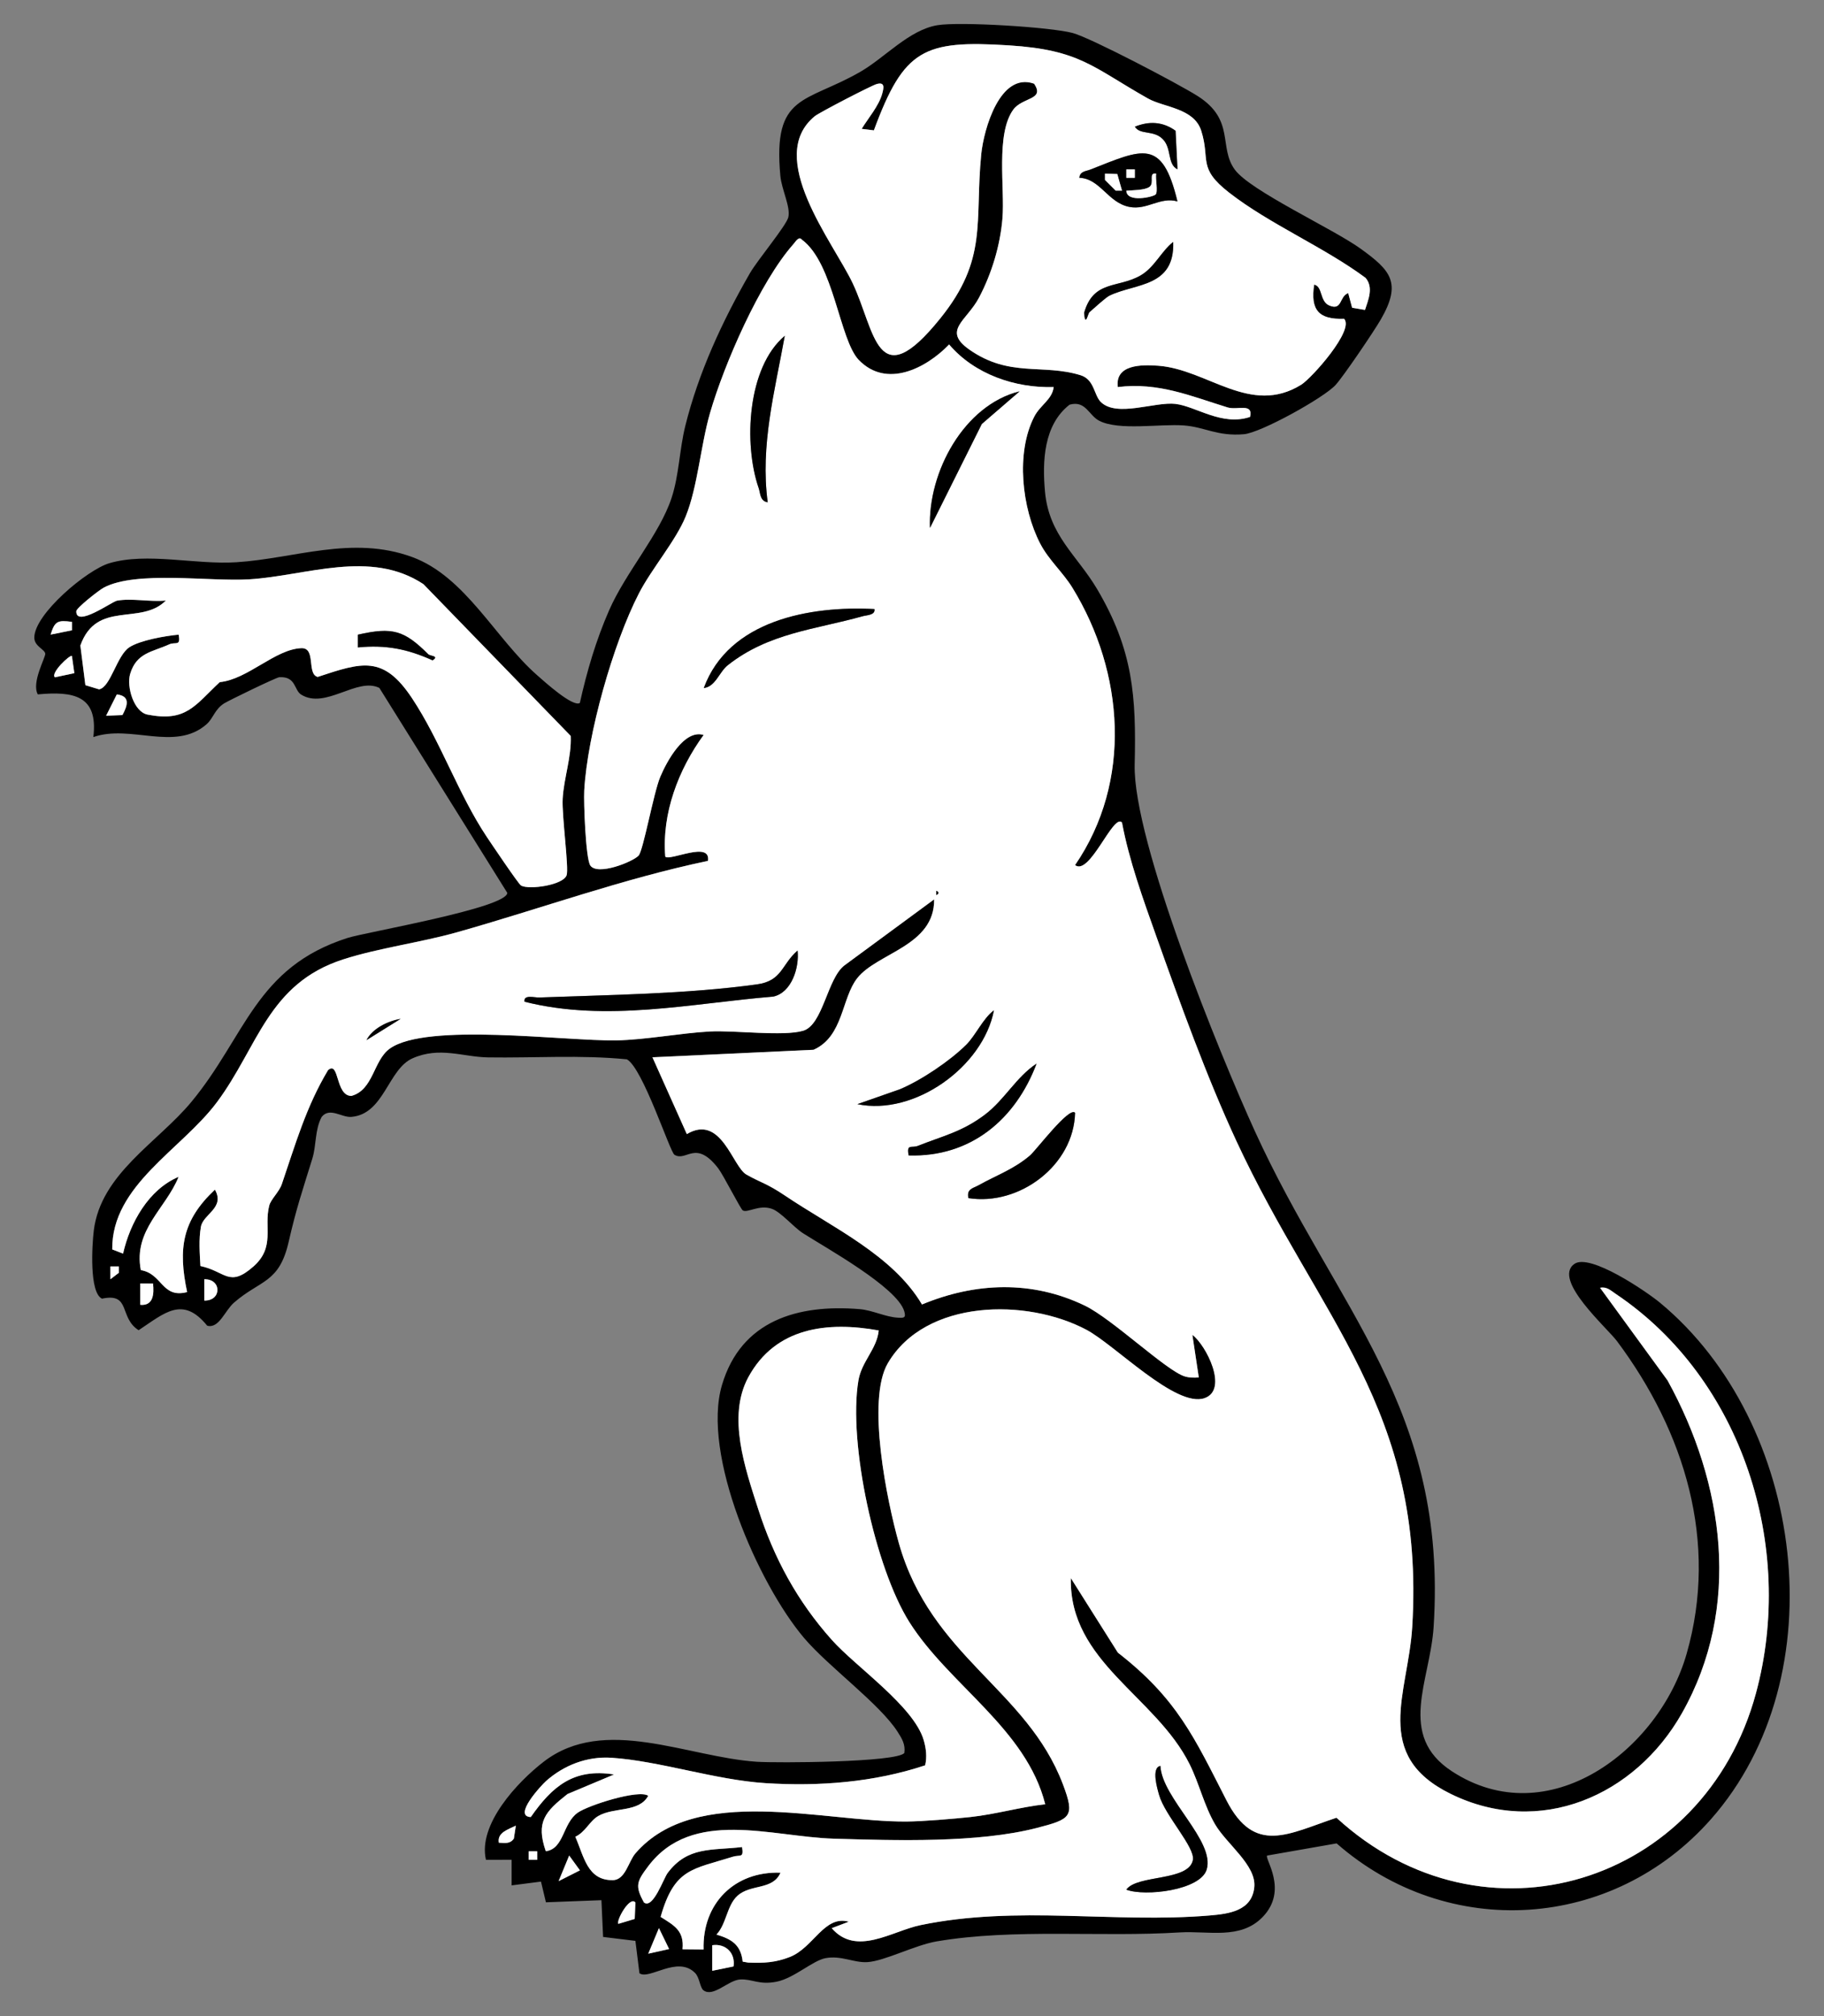<?xml version="1.0" encoding="UTF-8" standalone="no"?>
<!DOCTYPE svg PUBLIC "-//W3C//DTD SVG 1.1//EN" "http://www.w3.org/Graphics/SVG/1.1/DTD/svg11.dtd">
<svg xmlns="http://www.w3.org/2000/svg" xmlns:xl="http://www.w3.org/1999/xlink" version="1.1" xmlns:dc="http://purl.org/dc/elements/1.1/" viewBox="54 67.5 256.5 283.5" width="256.5" height="283.5">
  <rect x="54" y="67.5" width="256.5" height="283.5" fill="#808080" stroke="none"/>
  <defs>
    <clipPath id="artboard_clip_path">
      <path d="M 54 67.5 L 310.5 67.5 L 310.5 340.261 L 295.926 351 L 54 351 Z"/>
    </clipPath>
  </defs>
  <g id="Dog_Sejant_Erect_Regardant" stroke-opacity="1" fill="none" fill-opacity="1" stroke-dasharray="none" stroke="none">
    <title>Dog Sejant Erect Regardant</title>
    <g id="Dog_Sejant_Erect_Regardant_Art" clip-path="url(#artboard_clip_path)">
      <title>Art</title>
      <g id="Group_407">
        <g id="Graphic_443">
          <path d="M 232.193 328.423 C 231.779 328.829 235.236 333.283 231.548 337.076 C 228.414 340.3 223.918 338.979 219.896 339.231 C 208.812 339.925 196.62 338.643 185.738 340.489 C 182.679 341.008 178.432 343.244 175.998 343.406 C 174.092 343.535 172.333 342.44 170.097 342.848 C 168.294 343.178 165.667 345.678 163.194 346.164 C 160.721 346.651 159.782 345.753 158.092 345.846 C 156.402 345.939 154.313 348.404 152.929 347.374 C 152.422 346.996 152.395 345.591 151.75 344.937 C 149.283 342.425 145.306 345.963 143.922 344.973 L 143.355 340.42 L 138.811 339.865 L 138.577 334.699 L 130.77 334.996 L 130.077 332.085 L 125.947 332.616 L 125.947 329.015 L 122.339 329.021 C 121.172 324.056 126.76 318.078 130.461 315.226 C 138.991 308.653 150.651 314.59 160.436 315.235 C 163.227 315.418 180.014 315.334 181.172 314.005 C 181.34 312.801 180.851 311.997 180.239 311.039 C 177.703 307.069 170.479 301.855 167.057 297.809 C 160.613 290.186 152.641 272.012 155.529 262.255 C 158.218 253.164 166.22 250.874 174.864 251.585 C 176.721 251.738 178.477 252.687 180.272 252.789 C 181.076 252.834 181.443 252.849 181.163 251.891 C 180.17 248.512 170.127 242.965 166.925 240.915 C 165.58 240.054 163.809 237.911 162.525 237.473 C 160.718 236.857 159.136 238.103 158.452 237.704 C 158.158 237.533 155.706 232.709 155.018 231.812 C 151.813 227.628 150.528 230.921 148.845 229.879 C 148.205 229.483 144.412 217.715 142.158 216.46 C 135.675 215.815 129.123 216.286 122.622 216.187 C 119.092 216.133 115.832 214.623 112.003 216.322 C 108.56 217.853 108.017 224.177 103.41 224.552 C 102.032 224.663 100.375 223.144 99.232 224.561 C 98.253 226.398 98.512 228.523 97.914 230.446 C 96.513 234.976 95.663 237.437 94.592 242.131 C 93.256 247.977 90.621 247.443 86.917 250.664 C 85.597 251.81 84.81 254.364 83.135 253.914 C 79.678 249.658 77.13 252.149 73.495 254.55 C 70.692 252.777 72.451 249.238 68.342 250.114 C 66.529 249.262 66.946 242.524 67.189 240.54 C 68.168 232.547 76.205 228.132 80.911 222.448 C 88.583 213.183 89.922 203.53 102.876 199.391 C 105.442 198.572 125.302 195.177 125.338 193.052 L 107.348 164.233 C 104.223 162.672 99.775 167.3 96.351 165.172 C 95.336 164.542 95.648 162.594 93.283 162.726 C 92.854 162.75 86.131 166.016 85.507 166.415 C 84.183 167.261 83.985 168.525 83.039 169.35 C 78.603 173.228 72.373 169.32 67.126 171.145 C 67.837 165.269 64.308 164.683 59.317 165.142 C 58.395 163.495 60.409 159.941 60.367 159.431 C 60.307 158.798 58.824 158.392 58.824 157.159 C 58.833 153.83 66.265 147.611 69.38 146.696 C 74.708 145.129 81.461 146.933 87.253 146.561 C 95.456 146.036 103.542 142.746 111.952 145.826 C 119.449 148.569 123.666 157.294 129.54 162.453 C 130.53 163.324 134.588 167.003 135.542 166.346 C 136.533 161.889 137.815 157.528 139.648 153.338 C 141.998 147.963 146.756 142.641 148.439 137.518 C 149.499 134.3 149.535 130.78 150.36 127.433 C 152.227 119.885 155.583 112.645 159.457 105.916 C 160.508 104.091 164.566 99.238 164.854 98.059 C 165.205 96.621 163.918 94.157 163.737 92.239 C 162.66 80.639 167.24 82.046 174.966 77.607 C 178.462 75.599 181.806 71.725 185.813 71.046 C 188.931 70.518 201.741 71.304 204.844 72.139 C 207.422 72.832 219.803 79.342 222.402 80.993 C 227.742 84.381 225.317 88.175 227.646 91.357 C 229.84 94.352 241.458 99.664 245.342 102.474 C 249.538 105.505 251.165 107.24 248.184 112.408 C 247.23 114.065 242.95 120.392 241.809 121.641 C 240.155 123.447 231.307 128.355 228.924 128.559 C 225.194 128.883 223.417 127.544 220.493 127.325 C 217.099 127.073 211.312 128.099 208.557 126.656 C 207.104 125.896 206.666 123.763 204.403 124.408 C 200.762 127.247 200.561 132.364 200.954 136.659 C 201.519 142.824 205.481 145.595 208.284 150.34 C 213.362 158.933 213.791 165.467 213.563 175.026 C 213.308 185.75 225.542 215.776 230.479 226.593 C 241.95 251.726 257.602 265.502 255.601 296.303 C 255.108 303.887 250.432 311.505 258.161 316.565 C 271.694 325.428 287.283 313.648 291.179 300.063 C 295.696 284.312 290.882 268.81 281.403 256.105 C 279.978 254.193 272.291 247.47 275.383 245.237 C 277.559 243.667 285.551 249.124 287.43 250.679 C 307.795 267.525 312.423 303.11 294.609 323.303 C 280.8 338.958 257.666 340.471 241.962 326.713 L 232.196 328.423 Z M 245.954 111.082 C 246.416 109.632 247.176 107.942 246.041 106.577 C 240.195 102.24 232.505 98.998 226.832 94.574 C 222.351 91.078 224.233 89.997 222.922 85.879 C 221.907 82.689 217.654 82.602 215.442 81.353 C 207.612 76.938 205.895 74.516 195.903 73.88 C 183.892 73.117 181.121 74.387 176.889 85.828 L 175.173 85.615 C 176.094 84.111 177.589 82.386 178.054 80.69 C 178.255 79.954 178.522 78.967 177.283 79.318 C 176.535 79.528 169.215 83.322 168.588 83.832 C 161.525 89.595 171.163 101.543 173.894 107.294 C 177.103 114.047 177.247 123.414 186.224 112.273 C 192.959 103.914 191.05 98.764 191.983 89.22 C 192.338 85.612 194.649 77.58 199.415 79.264 C 200.994 81.572 197.779 81.146 196.488 82.92 C 194 86.344 195.321 93.995 194.97 98.206 C 194.652 102.027 193.466 105.943 191.686 109.329 C 189.945 112.645 186.443 113.948 190.33 116.667 C 195.966 120.611 200.615 118.612 205.949 120.257 C 207.915 120.863 207.819 123.045 208.794 124.015 C 211.033 126.236 216.385 123.946 219.308 124.294 C 222.231 124.642 225.827 127.457 229.789 126.125 C 230.263 124.108 228.009 125.212 226.628 124.789 C 221.487 123.207 216.946 121.223 211.186 121.923 C 210.805 118.759 214.461 118.747 216.877 118.927 C 223.81 119.441 229.825 126.023 236.974 121.602 C 238.454 120.686 244.534 113.867 243.004 112.321 C 239.435 112.465 238.256 111.07 238.805 107.519 C 240.05 107.774 239.555 109.89 240.957 110.466 C 242.782 111.217 242.325 109.146 243.592 108.717 L 244.141 110.77 L 245.954 111.079 Z M 174.77 118.12 C 172.039 115.284 171.268 104.518 166.766 101.198 C 166.343 100.646 165.874 101.48 165.571 101.822 C 160.859 107.144 155.85 118.66 153.857 125.527 C 152.53 130.101 152.119 135.933 150.426 140.105 C 149.04 143.524 145.639 147.455 143.847 150.934 C 140.222 157.963 136.608 170.752 136.155 178.655 C 136.062 180.305 136.359 188.226 137.007 189.19 C 138.007 190.669 142.965 188.697 143.799 187.809 C 144.46 187.107 145.903 178.97 146.843 176.743 C 147.782 174.516 150.231 170.008 152.947 170.842 C 149.4 175.71 147.053 181.872 147.551 187.953 C 148.214 188.613 154.001 185.66 153.554 188.55 C 141.56 191.059 130.044 195.27 118.264 198.587 C 113.083 200.045 107.255 200.793 102.266 202.399 C 91.68 205.805 90.3 214.695 84.516 222.466 C 79.54 229.156 69.698 234.141 69.782 243.181 L 71.304 243.776 C 72.279 239.442 74.897 234.756 79.111 232.977 C 77.34 237.419 72.718 240.453 73.801 246.093 C 76.863 246.597 76.731 250.108 80.311 249.181 C 79.021 243.067 79.594 239.129 84.219 234.777 C 85.681 237.338 82.568 238.238 82.253 239.988 C 81.938 241.738 82.085 243.713 82.181 245.516 C 85.729 246.27 86.209 248.602 89.627 245.591 C 92.743 242.848 91.068 240.072 91.86 237.019 C 92.095 236.122 93.253 235.108 93.634 233.991 C 95.54 228.408 97.05 223.102 100.132 217.97 C 101.738 216.586 101.141 221.607 103.416 221.598 C 106.546 220.734 106.48 216.622 108.809 214.947 C 113.978 211.235 133.448 213.909 140.666 213.789 C 144.712 213.72 149.715 212.759 153.824 212.537 C 157.281 212.351 164.134 213.252 166.931 212.438 C 169.737 211.619 170.319 205.1 172.745 203.245 L 185.362 193.959 C 185.446 200.511 177.352 201.477 174.545 205.046 C 172.318 207.879 172.615 213.231 168.405 215.112 L 145.75 216.169 L 150.582 226.965 C 155.424 224.081 156.999 231.551 158.968 232.661 C 161.078 233.85 161.802 233.874 164.407 235.627 C 171.07 240.114 179.534 243.98 183.652 250.925 C 191.143 247.812 199.13 247.494 206.567 251.093 C 210.427 252.96 218.077 260.307 220.629 261.045 C 221.28 261.235 221.919 261.241 222.579 261.187 L 221.676 255.199 C 223.603 256.624 226.799 262.918 223.381 264.098 C 219.353 265.49 210.832 256.639 206.777 254.484 C 198.379 250.018 184.147 250.162 178.852 259.179 C 175.815 264.35 178.729 278.573 180.395 284.471 C 184.927 300.526 198.391 304.98 203.476 318.411 C 205.198 322.958 204.595 323.297 199.79 324.537 C 191.509 326.674 179.897 326.301 171.235 326.043 C 162.498 325.785 151.345 321.697 145.15 329.921 C 143.544 332.055 143.259 332.673 144.559 335.02 C 145.837 335.969 147.317 331.62 147.887 330.86 C 150.711 327.103 154.058 327.721 158.35 327.223 C 158.623 328.838 158.062 328.264 157.044 328.585 C 151.381 330.374 148.839 330.188 146.897 337.043 C 148.806 338.244 150.234 338.979 149.976 341.593 L 152.941 341.62 C 152.743 335.161 157.299 330.593 163.752 330.827 C 162.678 333.316 159.569 332.382 157.705 334.075 C 156.204 335.438 156.165 338.028 154.754 339.528 C 156.864 340.156 158.179 340.951 158.437 343.331 L 159.214 343.466 C 161.375 343.553 163.062 343.472 165.097 342.665 C 168.417 341.344 169.917 336.758 173.357 337.719 L 170.959 338.628 C 174.422 342.629 179.402 339.039 183.441 338.199 C 197.056 335.375 210.649 337.968 224.104 336.842 C 226.847 336.611 230.047 336.191 230.383 332.862 C 230.695 329.777 226.487 326.8 224.869 324.029 C 223.321 321.376 222.645 318.312 221.298 315.595 C 216.529 305.991 204.34 301.219 204.583 289.399 L 211.198 299.883 C 219.545 306.372 221.967 311.847 226.463 320.635 C 230.434 328.393 235.17 325.344 241.941 323.099 C 262.636 342.104 293.646 332.478 300.924 305.61 C 306.489 285.074 299.072 261.406 281.181 249.415 C 280.5 248.959 279.948 248.386 279.011 248.581 L 288.496 261.601 C 296.482 276.082 298.943 293.529 290.516 308.407 C 283.937 320.022 270.52 325.911 257.975 319.731 C 246.909 314.281 252.017 305.625 252.59 296.294 C 254.46 265.764 239.432 252.882 227.88 227.973 C 223.654 218.861 219.95 208.56 216.571 199.064 C 214.746 193.938 212.762 188.439 211.777 183.148 C 210.556 181.818 207.236 190.723 205.177 189.141 C 213.239 177.382 212.096 162.057 204.829 150.178 C 203.473 147.96 201.477 146.252 200.273 143.929 C 197.701 138.967 196.819 131.161 199.439 126.083 C 200.288 124.438 201.957 123.684 202.173 121.92 C 196.741 122.088 191.032 120.125 187.469 115.935 C 184.204 119.314 178.648 122.142 174.768 118.111 Z M 127.271 192.02 C 128.351 192.644 133.186 191.987 133.679 190.567 C 134.021 189.58 132.994 182.175 133.123 179.825 C 133.285 176.905 134.384 173.942 134.255 170.983 L 113.539 149.637 C 106.066 144.706 97.092 148.461 89.054 148.962 C 83.445 149.31 73.165 147.707 68.603 150.121 C 67.873 150.505 64.743 152.993 64.728 153.437 C 64.65 155.79 69.746 152.092 70.446 151.963 C 72.502 151.582 75.17 152.168 77.322 151.942 C 73.798 155.514 67.6 151.819 65.298 158.272 L 66.004 163.846 L 67.934 164.431 C 69.563 164.128 70.41 159.683 72.192 158.512 C 73.687 157.534 77.25 156.91 79.12 156.742 C 79.441 158.449 78.672 157.711 77.811 158.101 C 75.401 159.194 73.198 159.272 72.301 162.261 C 71.769 164.032 72.805 167.604 74.747 167.982 C 80.2 169.047 81.38 166.709 84.9 163.417 C 88.829 163.032 92.686 158.792 96.363 158.641 C 98.491 158.554 97.089 162.279 98.674 162.684 C 104.919 160.616 107.882 159.575 111.922 165.653 C 115.962 171.731 118.435 179.144 122.436 185.153 C 123.093 186.14 126.905 191.807 127.268 192.017 Z M 64.116 154.944 C 62.084 154.674 61.706 154.851 61.117 156.736 L 64.116 156.132 L 64.116 154.944 Z M 61.721 162.741 L 64.455 162.159 L 64.113 159.743 C 63.846 159.512 61.057 162.15 61.721 162.741 Z M 71.22 168.051 C 71.91 166.754 72.4 165.392 70.428 165.145 L 68.924 168.144 Z M 70.719 245.585 L 69.524 245.585 L 69.524 247.383 L 70.713 246.474 L 70.713 245.585 Z M 82.73 250.382 C 85.194 250.436 85.194 247.332 82.73 247.386 Z M 75.521 247.986 L 73.726 247.98 L 73.726 250.982 C 75.563 251.147 75.683 249.469 75.521 247.986 Z M 177.571 254.586 C 170.379 253.284 163.047 254.13 159.232 261.156 C 156.225 266.697 158.785 273.984 160.604 279.657 C 162.831 286.605 166.115 292.662 170.974 298.1 C 174.353 301.885 182.493 307.423 183.892 312.189 C 184.231 313.341 184.375 314.557 184.096 315.736 C 176.913 318.126 169.194 318.72 161.639 318.24 C 154.586 317.789 146.66 315.1 139.967 314.671 C 136.566 314.452 133.309 315.704 130.782 317.949 C 130.173 318.492 126.052 322.898 128.639 323.012 C 131.665 318.678 134.672 316.118 140.351 317.021 L 133.805 319.77 C 130.668 322.24 129.318 323.69 130.752 327.817 C 133.337 327.463 133.102 323.918 135.233 322.4 C 136.689 321.364 143.85 319.074 145.153 320.019 C 143.856 322.412 140.324 321.565 138.112 322.874 C 136.89 323.594 136.332 325.113 134.9 325.782 C 136.122 328.534 136.587 331.938 140.186 331.878 C 141.95 331.848 142.365 329.258 143.352 328.117 C 151.828 318.297 169.815 323.726 181.494 323.639 C 183.787 323.621 188.112 323.258 190.465 323.006 C 193.973 322.628 197.47 321.601 200.982 321.211 C 198.316 310.586 187.466 304.445 181.878 295.597 C 177.073 287.989 173.246 270.407 174.71 261.631 C 175.161 258.935 177.31 257.204 177.568 254.586 Z M 124.149 326.616 C 125.026 326.659 125.743 326.803 126.262 326.034 L 126.541 324.218 C 125.503 324.744 123.894 325.17 124.149 326.616 Z M 129.546 327.823 L 128.351 327.823 L 128.351 329.018 L 129.546 329.018 Z M 132.553 332.019 L 135.552 330.503 L 134.042 328.423 L 132.553 332.019 Z M 143.352 335.026 C 142.572 334.027 140.594 337.629 140.96 338.025 L 143.259 337.334 Z M 148.091 341.566 L 146.663 338.628 L 145.159 342.224 L 148.094 341.566 Z M 157.152 344.015 C 157.441 342.149 156.057 340.75 154.16 341.029 L 154.16 344.625 Z" fill="black"/>
        </g>
        <g id="Graphic_442">
          <path d="M 174.77 118.12 C 178.651 122.151 184.207 119.323 187.472 115.944 C 191.035 120.131 196.744 122.094 202.176 121.929 C 201.96 123.693 200.291 124.444 199.442 126.092 C 196.822 131.17 197.704 138.976 200.276 143.938 C 201.48 146.261 203.476 147.972 204.832 150.187 C 212.102 162.066 213.245 177.391 205.18 189.15 C 207.239 190.732 210.559 181.824 211.78 183.157 C 212.765 188.448 214.749 193.947 216.574 199.073 C 219.953 208.566 223.657 218.867 227.883 227.982 C 239.435 252.888 254.466 265.773 252.593 296.303 C 252.02 305.637 246.912 314.29 257.978 319.74 C 270.52 325.92 283.94 320.031 290.519 308.416 C 298.943 293.538 296.485 276.088 288.499 261.61 L 279.014 248.59 C 279.951 248.395 280.5 248.968 281.184 249.424 C 299.075 261.415 306.492 285.083 300.927 305.619 C 293.646 332.487 262.639 342.11 241.944 323.108 C 235.17 325.353 230.437 328.402 226.466 320.644 C 221.967 311.859 219.548 306.381 211.201 299.892 L 204.586 289.408 C 204.343 301.225 216.532 306 221.301 315.604 C 222.648 318.321 223.324 321.382 224.872 324.038 C 226.49 326.809 230.698 329.789 230.386 332.871 C 230.05 336.2 226.85 336.62 224.107 336.851 C 210.652 337.98 197.059 335.384 183.444 338.208 C 179.405 339.045 174.422 342.638 170.962 338.637 L 173.36 337.728 C 169.923 336.767 168.42 341.356 165.1 342.674 C 163.065 343.481 161.378 343.562 159.217 343.475 L 158.44 343.34 C 158.182 340.96 156.867 340.165 154.757 339.537 C 156.168 338.037 156.207 335.447 157.708 334.084 C 159.575 332.388 162.684 333.325 163.755 330.836 C 157.302 330.602 152.746 335.17 152.944 341.629 L 149.979 341.602 C 150.234 338.985 148.806 338.253 146.9 337.052 C 148.842 330.197 151.381 330.383 157.047 328.594 C 158.065 328.273 158.626 328.85 158.353 327.232 C 154.061 327.73 150.714 327.112 147.89 330.869 C 147.317 331.629 145.84 335.978 144.562 335.029 C 143.262 332.682 143.547 332.064 145.153 329.93 C 151.348 321.706 162.501 325.794 171.238 326.052 C 179.903 326.31 191.512 326.68 199.793 324.546 C 204.598 323.306 205.201 322.967 203.479 318.42 C 198.394 304.986 184.93 300.532 180.398 284.48 C 178.732 278.582 175.818 264.362 178.855 259.188 C 184.15 250.171 198.382 250.027 206.78 254.493 C 210.835 256.651 219.356 265.499 223.384 264.107 C 226.802 262.924 223.606 256.633 221.679 255.208 L 222.582 261.195 C 221.922 261.25 221.28 261.244 220.632 261.054 C 218.08 260.316 210.433 252.972 206.57 251.102 C 199.133 247.503 191.146 247.821 183.655 250.934 C 179.537 243.989 171.073 240.123 164.41 235.636 C 161.805 233.883 161.084 233.859 158.971 232.67 C 157.002 231.56 155.427 224.093 150.585 226.974 L 145.753 216.178 L 168.408 215.121 C 172.619 213.243 172.321 207.888 174.548 205.055 C 177.355 201.486 185.449 200.52 185.365 193.968 L 172.748 203.254 C 170.322 205.109 169.74 211.631 166.934 212.447 C 164.137 213.264 157.287 212.36 153.827 212.546 C 149.721 212.768 144.715 213.729 140.669 213.798 C 133.451 213.918 113.981 211.244 108.812 214.956 C 106.483 216.631 106.546 220.743 103.419 221.607 C 101.144 221.619 101.741 216.595 100.135 217.979 C 97.053 223.108 95.543 228.414 93.637 234 C 93.256 235.117 92.095 236.128 91.863 237.028 C 91.071 240.081 92.746 242.857 89.63 245.6 C 86.209 248.611 85.732 246.279 82.184 245.525 C 82.085 243.725 81.932 241.789 82.256 239.997 C 82.58 238.205 85.684 237.347 84.222 234.786 C 79.597 239.138 79.027 243.076 80.314 249.19 C 76.734 250.12 76.866 246.609 73.804 246.102 C 72.721 240.462 77.34 237.428 79.114 232.986 C 74.897 234.765 72.282 239.451 71.307 243.785 L 69.785 243.19 C 69.698 234.15 79.54 229.165 84.519 222.475 C 90.303 214.701 91.68 205.811 102.269 202.408 C 107.258 200.802 113.089 200.054 118.267 198.596 C 130.047 195.276 141.563 191.068 153.557 188.559 C 154.001 185.669 148.217 188.625 147.554 187.962 C 147.056 181.881 149.403 175.719 152.95 170.851 C 150.231 170.014 147.782 174.528 146.846 176.752 C 145.909 178.976 144.46 187.116 143.802 187.818 C 142.968 188.706 138.007 190.681 137.01 189.198 C 136.362 188.235 136.065 180.314 136.158 178.664 C 136.608 170.758 140.225 157.972 143.85 150.943 C 145.642 147.464 149.043 143.533 150.429 140.114 C 152.122 135.942 152.53 130.11 153.86 125.536 C 155.853 118.669 160.862 107.153 165.574 101.831 C 165.877 101.489 166.346 100.658 166.769 101.207 C 171.268 104.524 172.042 115.293 174.774 118.129 Z M 161.958 138.133 C 160.889 130.134 162.945 122.559 164.359 114.722 C 159.079 119.155 158.548 129.939 160.682 136.113 C 160.952 136.897 160.85 137.947 161.958 138.133 Z M 197.38 122.532 C 189.561 124.465 184.471 133.904 184.78 141.732 L 192.067 127.118 L 197.38 122.532 Z M 176.968 153.146 C 167.945 152.663 156.477 154.713 152.971 164.251 C 154.628 164.053 155.129 161.997 156.351 161.034 C 162.111 156.483 168.672 156.018 175.293 154.157 C 175.911 153.983 177.109 154.01 176.968 153.146 Z M 185.674 192.758 L 185.674 193.358 C 186.065 193.157 186.065 192.959 185.674 192.758 Z M 127.751 208.356 C 139.297 211.271 151.114 208.596 162.738 207.639 C 165.358 207.072 166.424 203.5 166.16 201.162 C 163.86 203.167 164.014 205.433 160.424 205.925 C 150.543 207.279 139.831 207.393 129.843 207.765 C 129.117 207.792 127.61 207.315 127.754 208.356 Z M 174.572 222.763 C 182.607 224.441 192.269 217.48 193.769 209.569 C 192.254 210.688 191.194 213.098 189.897 214.392 C 187.631 216.658 183.525 219.425 180.56 220.662 L 174.569 222.763 Z M 110.334 210.769 C 108.554 211.076 106.387 212.108 105.535 213.759 Z M 181.776 229.972 C 190.495 230.251 196.807 224.918 199.769 217.063 C 196.903 218.948 195.285 222.127 192.527 224.222 C 189.324 226.656 186.626 227.217 183.093 228.622 C 182.181 228.985 181.47 228.273 181.776 229.972 Z M 205.18 223.975 C 204.37 223.054 199.742 229.201 198.866 229.96 C 196.608 231.914 194.093 232.775 191.65 234.15 C 190.828 234.612 189.909 234.654 190.18 235.975 C 197.365 237.112 205.018 231.338 205.18 223.975 Z M 212.387 333.217 C 215.022 334.222 222.796 333.307 223.684 330.401 C 224.917 326.361 217.414 320.401 217.18 315.821 C 215.85 316.064 216.766 319.086 217 319.905 C 217.834 322.829 222.102 327.259 221.748 329.06 C 221.157 332.073 213.893 331.083 212.387 333.217 Z" fill="#FFFFFF"/>
        </g>
        <g id="Graphic_441">
          <path d="M 245.954 111.082 L 244.141 110.773 L 243.592 108.72 C 242.325 109.146 242.782 111.22 240.957 110.469 C 239.552 109.893 240.047 107.777 238.805 107.522 C 238.256 111.073 239.435 112.465 243.004 112.324 C 244.534 113.867 238.454 120.689 236.974 121.605 C 229.828 126.023 223.81 119.441 216.877 118.93 C 214.464 118.753 210.805 118.762 211.186 121.926 C 216.946 121.226 221.487 123.21 226.628 124.792 C 228.009 125.215 230.26 124.111 229.789 126.128 C 225.827 127.463 222.189 124.642 219.308 124.297 C 216.427 123.952 211.033 126.239 208.794 124.018 C 207.819 123.048 207.915 120.866 205.949 120.26 C 200.612 118.615 195.966 120.614 190.33 116.67 C 186.443 113.951 189.942 112.648 191.686 109.332 C 193.466 105.943 194.652 102.027 194.97 98.209 C 195.321 93.998 194 86.347 196.488 82.923 C 197.779 81.146 200.994 81.575 199.415 79.267 C 194.649 77.583 192.338 85.615 191.983 89.223 C 191.05 98.767 192.962 103.917 186.224 112.276 C 177.247 123.417 177.106 114.05 173.894 107.297 C 171.16 101.546 161.522 89.598 168.588 83.835 C 169.215 83.325 176.535 79.531 177.283 79.321 C 178.525 78.97 178.255 79.96 178.054 80.693 C 177.589 82.389 176.094 84.114 175.173 85.618 L 176.889 85.831 C 181.121 74.39 183.892 73.12 195.903 73.883 C 205.895 74.519 207.612 76.938 215.442 81.356 C 217.657 82.605 221.907 82.692 222.922 85.882 C 224.233 90.003 222.351 91.081 226.832 94.577 C 232.502 99.001 240.195 102.243 246.041 106.58 C 247.176 107.945 246.419 109.635 245.954 111.085 Z M 219.584 91.309 L 219.314 85.888 C 217.51 84.595 215.592 84.51 213.593 85.318 C 214.326 86.518 216.228 85.741 217.525 87.077 C 218.822 88.412 218.107 90.567 219.584 91.312 Z M 205.784 92.503 C 208.728 92.608 209.797 96.021 212.84 96.6 C 215.334 97.074 217.117 95.141 219.578 95.82 C 217.417 86.843 214.686 88.463 207.323 91.351 C 206.696 91.597 205.877 91.573 205.784 92.506 Z M 207.212 111.385 C 207.882 110.818 209.472 109.329 210.028 109.062 C 213.692 107.303 219.203 107.915 218.981 101.516 C 217.273 102.867 216.358 105.097 214.395 106.228 C 211.219 108.065 207.765 106.838 206.45 111.502 C 206.627 113.6 206.978 111.577 207.209 111.382 Z" fill="#FFFFFF"/>
        </g>
        <g id="Graphic_440">
          <path d="M 177.571 254.586 C 177.313 257.201 175.164 258.935 174.713 261.631 C 173.246 270.407 177.076 287.986 181.881 295.597 C 187.469 304.445 198.319 310.586 200.984 321.211 C 197.473 321.601 193.976 322.631 190.468 323.006 C 188.115 323.258 183.793 323.624 181.497 323.639 C 169.818 323.729 151.831 318.297 143.355 328.117 C 142.371 329.261 141.953 331.848 140.189 331.878 C 136.59 331.941 136.125 328.534 134.903 325.782 C 136.335 325.11 136.893 323.594 138.115 322.874 C 140.33 321.565 143.862 322.412 145.156 320.019 C 143.85 319.074 136.689 321.361 135.236 322.4 C 133.102 323.918 133.339 327.463 130.755 327.817 C 129.321 323.69 130.671 322.24 133.808 319.77 L 140.354 317.021 C 134.675 316.118 131.668 318.678 128.642 323.012 C 126.055 322.898 130.173 318.489 130.785 317.949 C 133.312 315.704 136.569 314.452 139.97 314.671 C 146.663 315.103 154.589 317.792 161.642 318.24 C 169.197 318.72 176.913 318.126 184.099 315.736 C 184.378 314.557 184.234 313.341 183.895 312.189 C 182.496 307.423 174.356 301.888 170.977 298.1 C 166.118 292.659 162.834 286.602 160.607 279.657 C 158.791 273.987 156.231 266.697 159.235 261.156 C 163.05 254.13 170.382 253.284 177.574 254.586 Z" fill="#FFFFFF"/>
        </g>
        <g id="Graphic_439">
          <path d="M 127.271 192.02 C 126.908 191.81 123.099 186.143 122.439 185.156 C 118.438 179.147 115.932 171.682 111.925 165.656 C 107.918 159.629 104.922 160.619 98.677 162.687 C 97.095 162.282 98.494 158.557 96.366 158.644 C 92.689 158.795 88.829 163.036 84.903 163.42 C 81.38 166.712 80.2 169.047 74.75 167.985 C 72.808 167.607 71.772 164.035 72.304 162.264 C 73.201 159.275 75.404 159.197 77.814 158.104 C 78.675 157.714 79.444 158.452 79.123 156.745 C 77.253 156.913 73.69 157.537 72.195 158.515 C 70.41 159.686 69.566 164.131 67.937 164.434 L 66.007 163.849 L 65.301 158.275 C 67.603 151.822 73.801 155.517 77.325 151.945 C 75.173 152.171 72.505 151.585 70.449 151.966 C 69.749 152.095 64.653 155.793 64.731 153.44 C 64.746 152.993 67.876 150.508 68.606 150.124 C 73.168 147.71 83.448 149.313 89.057 148.965 C 97.098 148.464 106.069 144.709 113.542 149.64 L 134.258 170.986 C 134.39 173.948 133.288 176.908 133.126 179.828 C 132.994 182.181 134.021 189.583 133.682 190.57 C 133.192 191.987 128.354 192.647 127.274 192.023 Z M 114.218 159.494 C 110.847 156.141 109.214 155.634 104.331 156.745 L 104.331 158.539 C 108.257 158.149 111.294 158.759 114.83 160.352 C 115.808 159.716 114.506 159.785 114.215 159.494 Z" fill="#FFFFFF"/>
        </g>
        <g id="Group_426">
          <g id="Graphic_438">
            <path d="M 157.152 344.015 L 154.16 344.625 L 154.16 341.029 C 156.057 340.753 157.441 342.149 157.152 344.015 Z" fill="#FFFFFF"/>
          </g>
          <g id="Graphic_437">
            <path d="M 148.091 341.566 L 145.159 342.224 L 146.663 338.625 Z" fill="#FFFFFF"/>
          </g>
          <g id="Graphic_436">
            <path d="M 132.553 332.019 L 134.042 328.423 L 135.552 330.503 Z" fill="#FFFFFF"/>
          </g>
          <g id="Graphic_435">
            <path d="M 71.22 168.051 L 68.924 168.144 L 70.428 165.145 C 72.4 165.392 71.91 166.754 71.22 168.051 Z" fill="#FFFFFF"/>
          </g>
          <g id="Graphic_434">
            <path d="M 61.721 162.741 C 61.054 162.153 63.846 159.512 64.113 159.743 L 64.455 162.159 L 61.721 162.741 Z" fill="#FFFFFF"/>
          </g>
          <g id="Graphic_433">
            <path d="M 75.521 247.986 C 75.683 249.469 75.563 251.147 73.726 250.982 L 73.726 247.98 L 75.521 247.986 Z" fill="#FFFFFF"/>
          </g>
          <g id="Graphic_432">
            <path d="M 82.73 250.382 L 82.73 247.386 C 85.194 247.332 85.194 250.436 82.73 250.382 Z" fill="#FFFFFF"/>
          </g>
          <g id="Graphic_431">
            <path d="M 143.352 335.026 L 143.259 337.334 L 140.96 338.025 C 140.594 337.629 142.572 334.027 143.352 335.026 Z" fill="#FFFFFF"/>
          </g>
          <g id="Graphic_430">
            <path d="M 64.116 154.944 L 64.116 156.132 L 61.117 156.736 C 61.706 154.851 62.084 154.674 64.116 154.944 Z" fill="#FFFFFF"/>
          </g>
          <g id="Graphic_429">
            <path d="M 124.149 326.616 C 123.894 325.17 125.503 324.744 126.541 324.218 L 126.262 326.034 C 125.743 326.803 125.026 326.659 124.149 326.616 Z" fill="#FFFFFF"/>
          </g>
          <g id="Graphic_428">
            <path d="M 70.719 245.585 L 70.716 246.474 L 69.527 247.383 L 69.524 245.585 Z" fill="#FFFFFF"/>
          </g>
          <g id="Graphic_427">
            <rect x="128.351" y="327.823" width="1.195" height="1.195" fill="#FFFFFF"/>
          </g>
        </g>
        <g id="Graphic_425">
          <path d="M 127.751 208.356 C 127.607 207.312 129.117 207.792 129.84 207.765 C 139.828 207.393 150.54 207.282 160.421 205.925 C 164.011 205.433 163.86 203.167 166.157 201.162 C 166.421 203.503 165.355 207.072 162.735 207.639 C 151.111 208.599 139.294 211.271 127.748 208.356 Z" fill="black"/>
        </g>
        <g id="Graphic_424">
          <path d="M 205.18 223.975 C 205.018 231.338 197.365 237.112 190.18 235.975 C 189.909 234.657 190.831 234.612 191.65 234.15 C 194.093 232.775 196.606 231.914 198.866 229.96 C 199.742 229.201 204.37 223.051 205.18 223.975 Z" fill="black"/>
        </g>
        <g id="Graphic_423">
          <path d="M 161.958 138.133 C 160.85 137.944 160.952 136.897 160.682 136.113 C 158.548 129.939 159.079 119.158 164.359 114.722 C 162.945 122.556 160.889 130.134 161.958 138.133 Z" fill="black"/>
        </g>
        <g id="Graphic_422">
          <path d="M 212.387 333.217 C 213.893 331.083 221.157 332.07 221.748 329.06 C 222.102 327.259 217.834 322.832 217 319.905 C 216.766 319.086 215.853 316.064 217.18 315.821 C 217.414 320.401 224.917 326.364 223.684 330.401 C 222.796 333.307 215.022 334.222 212.387 333.217 Z" fill="black"/>
        </g>
        <g id="Graphic_421">
          <path d="M 174.572 222.763 L 180.563 220.662 C 183.529 219.425 187.634 216.658 189.9 214.392 C 191.197 213.095 192.254 210.688 193.772 209.569 C 192.269 217.483 182.61 224.444 174.575 222.763 Z" fill="black"/>
        </g>
        <g id="Graphic_420">
          <path d="M 181.776 229.972 C 181.47 228.273 182.178 228.985 183.093 228.622 C 186.626 227.217 189.324 226.653 192.527 224.222 C 195.285 222.127 196.903 218.948 199.769 217.063 C 196.807 224.918 190.495 230.251 181.776 229.972 Z" fill="black"/>
        </g>
        <g id="Graphic_419">
          <path d="M 197.38 122.532 L 192.067 127.118 L 184.78 141.732 C 184.471 133.904 189.561 124.465 197.38 122.532 Z" fill="black"/>
        </g>
        <g id="Graphic_418">
          <path d="M 110.334 210.769 L 105.535 213.759 C 106.387 212.105 108.554 211.073 110.334 210.769 Z" fill="black"/>
        </g>
        <g id="Graphic_417">
          <path d="M 185.674 192.758 C 186.065 192.959 186.065 193.157 185.674 193.358 Z" fill="black"/>
        </g>
        <g id="Graphic_416">
          <path d="M 176.968 153.146 C 177.109 154.01 175.911 153.983 175.293 154.157 C 168.675 156.018 162.114 156.483 156.351 161.034 C 155.129 161.997 154.628 164.053 152.971 164.251 C 156.477 154.71 167.945 152.663 176.968 153.146 Z" fill="black"/>
        </g>
        <g id="Graphic_415">
          <path d="M 207.212 111.385 C 206.981 111.58 206.63 113.603 206.453 111.505 C 207.768 106.841 211.219 108.068 214.398 106.231 C 216.358 105.097 217.276 102.867 218.984 101.519 C 219.206 107.918 213.695 107.306 210.031 109.065 C 209.475 109.332 207.885 110.821 207.215 111.388 Z" fill="black"/>
        </g>
        <g id="Graphic_414">
          <path d="M 219.584 91.309 C 218.107 90.564 218.819 88.403 217.525 87.074 C 216.232 85.744 214.326 86.515 213.593 85.315 C 215.592 84.507 217.51 84.592 219.314 85.885 L 219.584 91.306 Z" fill="black"/>
        </g>
        <g id="Graphic_413">
          <path d="M 205.784 92.503 C 205.874 91.57 206.696 91.594 207.323 91.348 C 214.686 88.46 217.417 86.84 219.578 95.817 C 217.117 95.138 215.337 97.071 212.84 96.597 C 209.797 96.021 208.728 92.608 205.784 92.5 Z M 213.584 91.315 L 212.39 91.315 L 212.39 92.509 L 213.584 92.509 Z M 211.12 91.972 L 209.385 91.915 L 209.385 92.803 L 210.892 94.307 L 211.78 94.307 Z M 216.517 94.841 C 216.865 94.439 216.463 92.659 216.583 91.912 C 215.421 91.75 216.421 93.202 215.64 93.782 C 215.001 94.256 213.257 94.25 212.387 94.316 C 212.459 96.075 216.22 95.186 216.517 94.841 Z" fill="black"/>
        </g>
        <g id="Graphic_412">
          <path d="M 114.218 159.494 C 114.509 159.782 115.811 159.713 114.833 160.352 C 111.297 158.762 108.26 158.149 104.331 158.539 L 104.331 156.745 C 109.211 155.634 110.847 156.138 114.218 159.494 Z" fill="black"/>
        </g>
        <g id="Group_408">
          <g id="Graphic_411">
            <path d="M 216.517 94.841 C 216.22 95.186 212.459 96.075 212.387 94.316 C 213.254 94.25 214.998 94.256 215.64 93.782 C 216.421 93.202 215.424 91.75 216.583 91.912 C 216.463 92.656 216.865 94.436 216.517 94.841 Z" fill="#FFFFFF"/>
          </g>
          <g id="Graphic_410">
            <path d="M 211.12 91.972 L 211.783 94.31 L 210.895 94.307 L 209.391 92.803 L 209.388 91.915 Z" fill="#FFFFFF"/>
          </g>
          <g id="Graphic_409">
            <rect x="212.39" y="91.315" width="1.195" height="1.195" fill="#FFFFFF"/>
          </g>
        </g>
      </g>
    </g>
  </g>
</svg>
